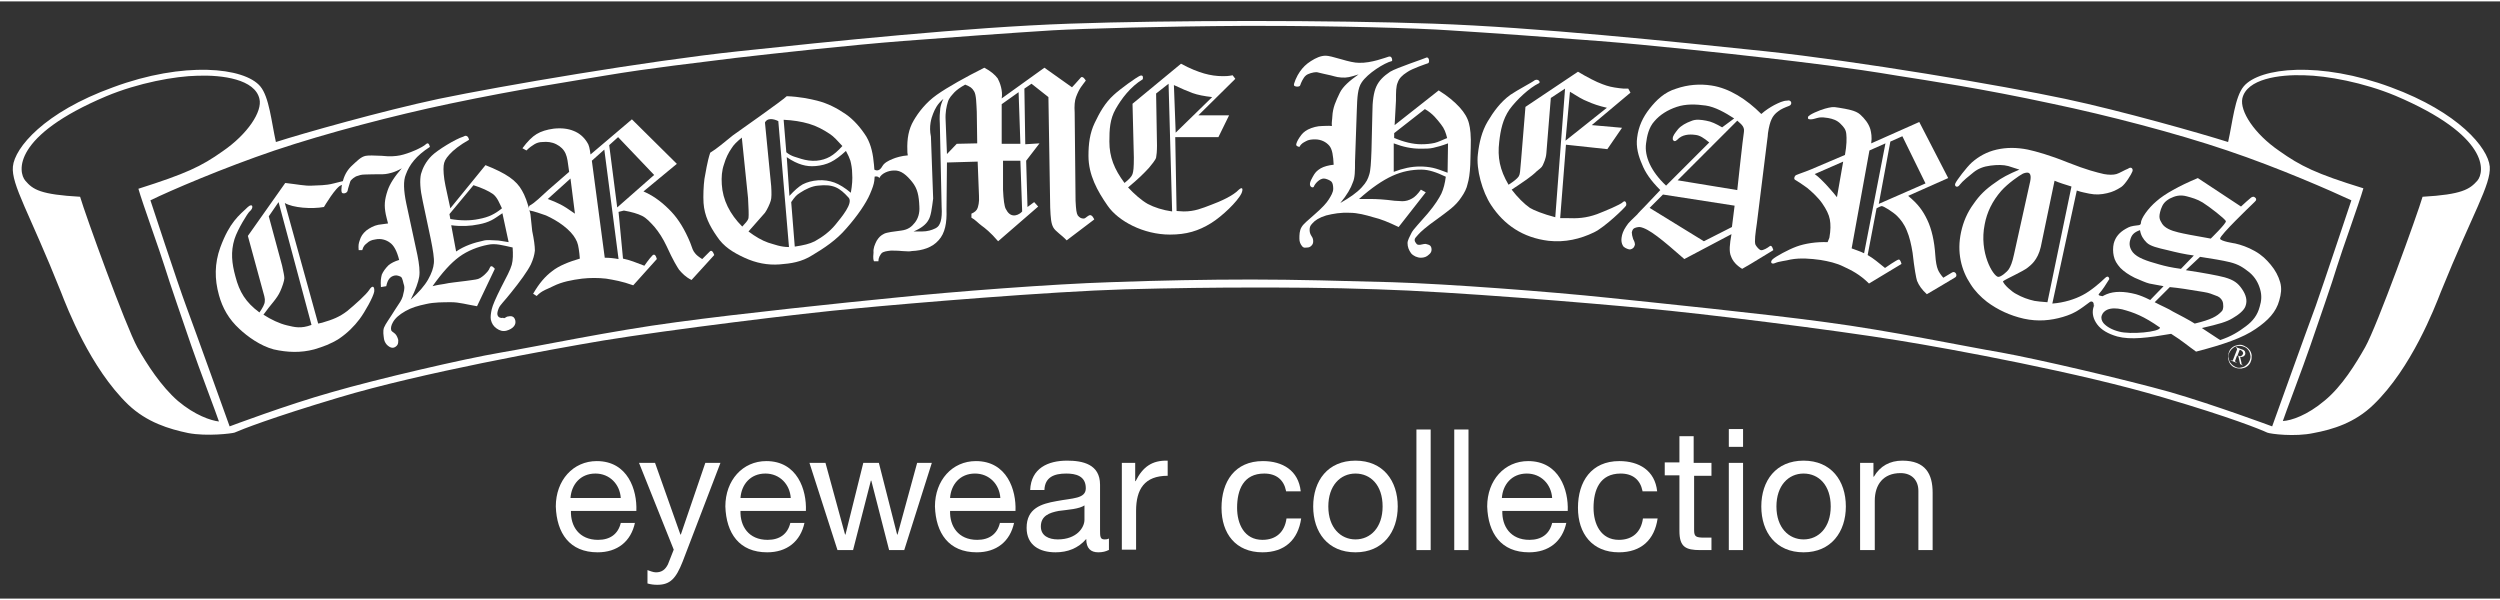 <?xml version="1.0" encoding="utf-8"?>
<svg xmlns="http://www.w3.org/2000/svg" xmlns:xlink="http://www.w3.org/1999/xlink" version="1.1" id="Layer_1" x="0px" y="0px" viewBox="0 0 561.8 134.2" style="enable-background:new 0 0 561.8 134.2;" xml:space="preserve" width="400" height="96">
<rect x="0" y="0" width="561.8" height="134.2" fill="#333333" stroke="none"/>
<style type="text/css">
	.st0{fill:#FFFFFF;}
</style>
<g>
	<path class="st0" d="M142.7,117.1c-0.9,4.3-4,6.7-8.4,6.7c-6.3,0-9.2-4.3-9.4-10.3c0-5.9,3.9-10.2,9.2-10.2c7,0,9.1,6.5,8.9,11.2   h-14.7c-0.1,3.4,1.8,6.5,6.1,6.5c2.7,0,4.5-1.3,5.1-3.8H142.7z M139.5,111.6c-0.2-3.1-2.5-5.5-5.7-5.5c-3.4,0-5.4,2.5-5.6,5.5   H139.5z"/>
	<path class="st0" d="M153.4,125.9c-1.5,3.8-2.8,5.2-5.7,5.2c-0.8,0-1.5-0.1-2.2-0.3v-3c0.6,0.2,1.3,0.5,1.9,0.5   c1.3,0,2.1-0.6,2.7-1.8l1.3-3.3l-7.8-19.5h3.6l5.7,16.1h0.1l5.5-16.1h3.4L153.4,125.9z"/>
	<path class="st0" d="M180.8,117.1c-0.9,4.3-4,6.7-8.4,6.7c-6.3,0-9.2-4.3-9.4-10.3c0-5.9,3.9-10.2,9.2-10.2c7,0,9.1,6.5,8.9,11.2   h-14.7c-0.1,3.4,1.8,6.5,6.1,6.5c2.7,0,4.5-1.3,5.1-3.8H180.8z M177.7,111.6c-0.2-3.1-2.5-5.5-5.7-5.5c-3.4,0-5.4,2.5-5.6,5.5   H177.7z"/>
	<path class="st0" d="M203.2,123.3h-3.4l-4-15.6h-0.1l-4,15.6h-3.5l-6.3-19.6h3.6l4.4,16.1h0.1l4-16.1h3.5l4.1,16.1h0.1l4.4-16.1   h3.3L203.2,123.3z"/>
	<path class="st0" d="M227.9,117.1c-0.9,4.3-4,6.7-8.4,6.7c-6.3,0-9.2-4.3-9.4-10.3c0-5.9,3.9-10.2,9.2-10.2c7,0,9.1,6.5,8.9,11.2   h-14.7c-0.1,3.4,1.8,6.5,6.1,6.5c2.7,0,4.5-1.3,5.1-3.8H227.9z M224.8,111.6c-0.2-3.1-2.5-5.5-5.7-5.5c-3.4,0-5.4,2.5-5.6,5.5   H224.8z"/>
	<path class="st0" d="M249.1,123.3c-0.6,0.3-1.3,0.5-2.3,0.5c-1.7,0-2.7-0.9-2.7-3c-1.8,2.1-4.2,3-6.9,3c-3.6,0-6.5-1.6-6.5-5.5   c0-4.4,3.3-5.4,6.7-6c3.6-0.7,6.6-0.5,6.6-2.9c0-2.8-2.3-3.3-4.4-3.3c-2.7,0-4.8,0.8-4.9,3.7h-3.2c0.2-4.9,4-6.6,8.3-6.6   c3.5,0,7.4,0.8,7.4,5.4v10.1c0,1.5,0,2.2,1,2.2c0.3,0,0.6,0,1-0.2V123.3z M243.8,113.2c-1.3,0.9-3.7,1-5.9,1.3   c-2.1,0.4-4,1.1-4,3.5c0,2.1,1.8,2.9,3.8,2.9c4.3,0,6-2.7,6-4.4V113.2z"/>
	<path class="st0" d="M252.1,103.7h3v4.1h0.1c1.6-3.2,3.7-4.7,7.2-4.6v3.4c-5.2,0-7.1,3-7.1,7.9v8.7h-3.2V103.7z"/>
	<path class="st0" d="M289,110c-0.5-2.5-2.2-3.9-4.9-3.9c-4.7,0-6.1,3.7-6.1,7.7c0,3.6,1.6,7.2,5.7,7.2c3.1,0,5-1.8,5.4-4.8h3.3   c-0.7,4.8-3.7,7.6-8.7,7.6c-6,0-9.2-4.2-9.2-10c0-5.9,3-10.5,9.3-10.5c4.4,0,8,2.1,8.5,6.8H289z"/>
	<path class="st0" d="M304.6,103.2c6.2,0,9.5,4.5,9.5,10.3c0,5.7-3.3,10.3-9.5,10.3c-6.2,0-9.5-4.5-9.5-10.3   C295.1,107.7,298.4,103.2,304.6,103.2z M304.6,120.9c3.4,0,6.1-2.7,6.1-7.4c0-4.8-2.7-7.4-6.1-7.4c-3.4,0-6.1,2.7-6.1,7.4   C298.5,118.3,301.3,120.9,304.6,120.9z"/>
	<path class="st0" d="M318.3,96.2h3.2v27.1h-3.2V96.2z"/>
	<path class="st0" d="M326.8,96.2h3.2v27.1h-3.2V96.2z"/>
	<path class="st0" d="M352,117.1c-0.9,4.3-4,6.7-8.4,6.7c-6.3,0-9.2-4.3-9.4-10.3c0-5.9,3.9-10.2,9.2-10.2c7,0,9.1,6.5,8.9,11.2   h-14.7c-0.1,3.4,1.8,6.5,6.1,6.5c2.7,0,4.5-1.3,5.1-3.8H352z M348.8,111.6c-0.2-3.1-2.5-5.5-5.7-5.5c-3.4,0-5.4,2.5-5.6,5.5H348.8z   "/>
	<path class="st0" d="M369.1,110c-0.5-2.5-2.2-3.9-4.9-3.9c-4.7,0-6.1,3.7-6.1,7.7c0,3.6,1.6,7.2,5.7,7.2c3.1,0,5-1.8,5.4-4.8h3.3   c-0.7,4.8-3.7,7.6-8.7,7.6c-6,0-9.2-4.2-9.2-10c0-5.9,3-10.5,9.3-10.5c4.4,0,8,2.1,8.5,6.8H369.1z"/>
	<path class="st0" d="M380.7,103.7h3.9v2.9h-3.9v12.2c0,1.5,0.4,1.7,2.4,1.7h1.5v2.8h-2.5c-3.3,0-4.7-0.7-4.7-4.3v-12.5h-3.3v-2.9   h3.3v-5.9h3.2V103.7z"/>
	<path class="st0" d="M391.7,100.1h-3.2v-4h3.2V100.1z M388.5,103.7h3.2v19.6h-3.2V103.7z"/>
	<path class="st0" d="M405.3,103.2c6.2,0,9.5,4.5,9.5,10.3c0,5.7-3.3,10.3-9.5,10.3c-6.2,0-9.5-4.5-9.5-10.3   C395.8,107.7,399.1,103.2,405.3,103.2z M405.3,120.9c3.4,0,6.1-2.7,6.1-7.4c0-4.8-2.7-7.4-6.1-7.4c-3.4,0-6.1,2.7-6.1,7.4   C399.2,118.3,402,120.9,405.3,120.9z"/>
	<path class="st0" d="M418,103.7h3v3.1h0.1c1.4-2.4,3.6-3.6,6.4-3.6c5.2,0,6.8,3,6.8,7.2v12.9h-3.2V110c0-2.4-1.5-4-4-4   c-3.9,0-5.8,2.6-5.8,6.2v11.1H418V103.7z"/>
</g>
<path class="st0" d="M59.5,32.5c-3,1-8.8,2.9-8.8,2.9s7.9-6.2,8.2-9.1c0.7,2.5,1.2,4.7,1.3,5.7C59.7,32.2,60.2,32.3,59.5,32.5z"/>
<path class="st0" d="M6.6,43.3c2.7,1.6,7.9,2.4,10.1,2.3c1.2,3.3,4.2,11.3,5.2,14.3c1,3.1,6.8,18.9,10.4,23.7  c2.8,3.7,7.6,9.6,13.7,11.7c-4.5,0.9-12.5-2.3-16.8-6.7c-6.7-7-10.7-16.2-15.1-27C12.2,57.3,7.4,45,6.6,43.3z"/>
<path class="st0" d="M502.9,32.5c3,1,8.8,2.9,8.8,2.9s-7.9-6.3-8.2-9.1c-0.7,2.5-1.2,4.7-1.3,5.7C502.6,32.2,502.2,32.3,502.9,32.5z  "/>
<path class="st0" d="M555.8,43.3c-2.7,1.6-7.9,2.4-10.1,2.3c-1.2,3.3-4.2,11.3-5.2,14.3c-1,3.1-6.8,18.9-10.4,23.7  c-2.8,3.7-7.6,9.6-13.7,11.7c4.5,0.9,12.5-2.3,16.8-6.7c6.7-7,10.7-16.2,15.1-27C550.1,57.3,555,45,555.8,43.3z"/>
<path class="st0" d="M559.5,37.1c-0.4-4.2-7-12.2-22.2-17.8c-15.9-5.9-29.5-4.5-33.1-0.2c-2,2.4-2.5,8.1-3.5,12.5  c-6-1.9-23.9-7-36.6-9.7c-14.1-3-46.7-8.5-67.4-10.7C375.8,9,345,5.8,322.1,5c-11.3-0.4-26.3-0.6-40.8-0.6l0,0  c-14.6,0-29.6,0.2-40.9,0.6c-23,0.8-53.8,4-74.4,6.2c-20.7,2.2-53.4,7.8-67.4,10.7c-12.7,2.7-30.7,7.8-36.6,9.7  c-1-4.5-1.5-10.1-3.5-12.5c-3.6-4.3-17.2-5.7-33.1,0.2C9.9,24.9,3.3,32.9,2.9,37.1c-0.4,4.1,3.7,10.4,10.8,28.2  c1.4,3.6,6.6,17.1,15.1,25.3c4.2,4,9.2,5.5,13.5,6.4c4.2,0.8,9.8,0.1,10.4-0.1c1.6-0.7,8.1-3.3,23.5-7.9  c18.3-5.5,47.5-10.8,59.4-12.8c14.7-2.4,44.4-6.1,56.7-7.2c12.5-1.2,43.6-3.8,60.5-4.3c11.1-0.3,20.7-0.4,28.4-0.4l0,0  c7.6,0,17.2,0,28.3,0.4c16.9,0.5,48,3.1,60.5,4.3c12.3,1.1,42,4.8,56.7,7.2c11.8,1.9,41,7.3,59.4,12.8c15.3,4.5,21.9,7.2,23.4,7.9  c0.7,0.3,6.2,1,10.4,0.1c4.3-0.8,9.3-2.3,13.5-6.4c8.5-8.2,13.7-21.7,15.1-25.3C555.7,47.5,559.8,41.2,559.5,37.1z M40,89.8  c-3.8-3.3-7-8.3-9.1-12C28.2,72.9,19.1,47.7,18,43.9c-8.9-0.5-10.6-1.6-12.3-3.6c-1.7-2-2.9-10.1,18.2-19c7.2-3,15.4-4.5,20.5-4.6  c5.6-0.2,12.9,0.8,13.9,5.2c0.7,2.8-2.6,7.9-8.3,11.8c-4.8,3.4-8.2,5-18.9,8.4c0.9,3.2,4.9,14.2,5.9,17.5c1,3.3,4.4,13.1,6,17.8  c1.6,4.7,5.8,15.7,6.2,17C47.4,94.2,43.8,93,40,89.8z M487.7,87.8c-10-2.8-29.7-7.4-38-8.9c-8.3-1.4-24.9-4.9-39.3-6.8  c-14.7-2-37.7-4.3-49-5.5c-13.3-1.4-35.9-3.1-48.6-3.5c-11.1-0.3-21.6-0.6-31.6-0.6l0,0c-10.1,0-20.6,0.2-31.7,0.6  c-12.7,0.4-35.3,2.1-48.6,3.5c-11.2,1.1-34.3,3.5-49,5.5c-14.4,1.9-31,5.4-39.3,6.8c-8.3,1.4-28,6-38,8.9c-10,2.8-23,7.7-23,7.7  s-7.9-22-9.8-27.1c-1.9-5.1-8-23.7-8-23.7c4.5-2.2,16.4-7.3,27.9-11.2c11.6-3.9,26.9-7.9,39.3-10.5c16.2-3.4,27.9-5.1,34.8-6.3  c10.7-1.8,20.9-2.9,29.5-4c8.6-1,26-2.9,37.6-3.8c11.7-0.9,24-1.8,33.6-2.4c7.1-0.4,25-0.9,42.9-1l3.5,0c17.8,0,35.7,0.5,42.8,1  c9.6,0.6,21.9,1.5,33.6,2.4c11.5,0.9,29,2.8,37.6,3.8c8.6,1,18.8,2.2,29.5,4c6.9,1.1,18.6,2.8,34.8,6.3c12.4,2.6,27.8,6.6,39.3,10.5  c11.6,3.9,23.4,9.1,27.9,11.2c0,0-6.2,18.6-8,23.7c-1.9,5.1-9.8,27.1-9.8,27.1S497.7,90.7,487.7,87.8z M556.7,40.3  c-1.7,1.9-3.4,3.1-12.3,3.6c-1.1,3.8-10.2,29-12.9,33.8c-2.1,3.7-5.2,8.8-9.1,12c-3.9,3.3-7.5,4.5-9.4,4.6c0.4-1.3,4.6-12.3,6.2-17  c1.6-4.7,5-14.4,6-17.8c1-3.3,5-14.3,5.9-17.5c-10.7-3.3-14.1-5-18.9-8.4c-5.7-3.9-8.9-9-8.3-11.8c1-4.4,8.3-5.4,13.9-5.2  c5.1,0.1,13.3,1.6,20.5,4.6C559.5,30.2,558.4,38.3,556.7,40.3z"/>
<g>
	<path class="st0" d="M70,72.7c-2.4,0.9-3.8,0.5-5.5,0.1c-1.7-0.4-3.6-1.3-5.3-2.4c1.7-2.4,3-3.5,3.8-5.3c0.4-0.9,0.9-2.3,0.9-2.9   c0-0.5-0.2-1.4-0.5-2.8l-3-11.1l2.2-3.2L70,72.7z M49.5,55.3c-1.3,3.6-1.3,7.1-0.3,10.7c0.8,2.9,2.2,5.4,4.6,7.6   c1.8,1.7,4.7,3.8,7.7,4.6c3.1,0.7,6.1,0.8,9.1,0c2-0.6,3.7-1.2,5.6-2.4c1.9-1.3,3.4-2.8,4.6-4.4c1.2-1.6,3.1-5,3.3-6.2   c0.1-1.2-0.4-1.5-1.1-0.4c-0.7,1.1-3.3,3.4-5,4.8c-1.7,1.3-3.2,1.9-5.6,2.6l-0.9,0.2l-7.5-27.1c1.8,1.1,6.1,1.4,8.8,0.9   c0,0,2.7-4.6,3.9-4.9c1.2-0.4,0.3-0.9,0.3-0.9l-2,0.5c-1.9,0.5-3.4,0.4-4.9,0.5c-1.5,0.1-3.3-0.3-6-0.6l-8.4,11.9l3,11   c0.7,2.5,0.9,3.1,0.8,3.7c0,0.6-0.5,1.5-1.2,2.5c-3.1-2.3-4.5-4.6-5.4-8.1c-0.8-2.9-1.1-5.5-0.2-8.4c0.7-2.2,3-5.9,3.4-6.2   c1-0.8,0.7-2-0.4-1C53.7,48.1,51.6,49.6,49.5,55.3z"/>
	<path class="st0" d="M106.4,41.3c1.9,0.6,3.4,1.3,4.4,2c1,0.8,1.4,2,2,3.2c-1,0.8-1.5,1.1-2.3,1.5c-0.8,0.4-1.8,0.7-2.9,0.9   c-1.9,0.4-4,0.4-6.4,0l-0.2-1.1L106.4,41.3z M97,34.7c-1.3,1.3-2,2.7-2.4,4.1c-0.3,1.4-0.2,3.4,0.4,6.1l1.8,8.5   c0.5,2.5,0.8,4.3,0.7,5.4c-0.1,1.1-0.5,2.3-1.3,3.7c-0.8,1.4-2.1,2.9-3.9,4.5c1.1-2.2,1.7-3.9,1.9-5.1c0.2-1.2,0-2.9-0.4-4.9   l-2.5-11.6c-0.6-2.9-0.7-5.1-0.1-6.5c0.8-2.2,2.3-4.2,5.4-6.2c0,0-0.2-1.3-0.9-0.6c-0.7,0.7-3.8,2.1-5.8,2.5   c-1,0.2-2.3,0.3-4.1,0.1c-1.8-0.1-3-0.1-3.6,0c-1.1,0.2-2,1.2-3,2.1c-1,0.9-1.7,2-2.1,3.4c-0.3,0.9-0.5,2.2-0.3,2.7   c0.1,0.4,1.1,0.3,1.3-0.3c0.1-0.6,0.5-1.7,0.6-2.1c0.1-0.4,1.1-1.2,1.7-1.3c0.3-0.1,0.7-0.3,1.7-0.3c2.5-0.1,3.9,0,4.5-0.1   c0.7-0.1,2-0.3,3.7-1.3c-1.6,1.8-2.7,3.5-3.2,5c-0.7,2.1-0.8,3.4-0.4,5.4c0.1,0.5,0.3,1.2,0.5,2c-0.8,0.1-1.6,0.2-2.2,0.3   c-1,0.2-1.9,0.7-2.7,1.3c-0.8,0.7-1.2,1.3-1.5,2.3c-0.2,0.6-0.3,1-0.2,2.1l0.8,0c0.3-1,0.6-1.2,1.1-1.6c0.4-0.4,1-0.7,1.8-0.8   c1.3-0.3,2.5,0.1,3.3,0.7c0.9,0.6,1.6,1.9,2.1,3.9c-1,0.3-1.8,0.7-2.4,1.2c-0.7,0.7-1.2,1.4-1.5,2.1c-0.2,0.8-0.3,1.4-0.2,2.8   l1.2-0.2c0.3-1.5,0.9-2.2,1.9-2.4c0.5-0.1,1,0.1,1.4,0.3c0.4,0.3,0.5,1.4,0.7,1.9c0.2,0.8-0.1,1.6-0.3,2.5   c-0.3,0.9-0.6,1.3-1.8,3.1c-1.1,1.8-2.1,3.1-2.4,3.9c-0.3,0.8-0.1,1.8,0,2.6c0.1,0.6,0.5,1.2,0.9,1.5c0.5,0.4,0.9,0.5,1.3,0.4   c0.3-0.1,0.6-0.3,0.8-0.6c0.2-0.3,0.2-0.7,0.2-1.1c-0.1-0.4-0.3-1-0.7-1.4c-0.6-0.5-0.9-0.6-0.9-0.9c-0.1-0.4,0-1,0.4-1.7   c0.5-0.9,1.4-1.7,2.8-2.5c1.4-0.8,2.8-1.2,4.7-1.6c1.7-0.4,3.8-0.4,5.6-0.4c1.8,0,3.4,0.5,5.8,0.9l4-8.4c0,0-0.8-1.1-1.1-0.3   c-0.3,0.8-0.8,1.2-1.3,1.7c-0.6,0.5-1.1,0.9-1.9,1c-0.5,0.1-1.5,0.2-2.1,0.3c-2.2,0.3-3.7,0.4-5,0.7c-0.6,0.1-1.5,0.2-2.6,0.5   c2.2-3.1,4.1-5.2,6-6.6c1.9-1.4,4.3-2.3,6.4-2.7c1.7-0.4,3.3,0.1,5.6,0.6c0.1,1.5,0.1,2.8-0.2,3.9c-0.3,1.1-1.2,2.8-2.4,5.1   c-1.2,2.4-1.9,4-2.1,4.9c-0.2,0.9-0.3,1.7-0.2,2.3c0.2,0.9,0.6,1.5,1.3,2c0.7,0.5,1.4,0.7,2.2,0.5c0.7-0.2,1.3-0.5,1.7-1   c0.3-0.4,0.4-0.8,0.3-1.3c-0.1-0.4-0.3-0.7-0.5-0.8c-0.3-0.2-0.6-0.2-1.1-0.1c-0.2,0-0.4,0.1-0.7,0.3c-0.3,0.2-0.3,0-0.5,0   c-0.3,0.1-0.6,0-0.8-0.1c-0.2-0.1-0.3-0.3-0.4-0.5c-0.1-0.4,0-0.9,0.3-1.6c0.3-0.7,1.2-1.5,2.7-3.4c2.1-2.6,3.7-4.8,4.5-6.4   c0.5-1.1,0.8-2.1,0.9-3.1c0-1-0.2-2.5-0.6-4.4l-0.4-3.8c-0.6-2.6-1.3-4.3-1.9-5.3c-0.6-1.1-1.5-2.1-2.8-3c-1.3-0.9-3.1-1.8-5.4-2.7   l-7.9,9.7l-1.1-5.1c-0.4-1.9-0.5-3.6-0.4-4.5c0.1-0.9,0.4-1.5,1.3-2.5c0.9-1,2.3-2.1,4.4-3.3c0,0-0.2-1.4-1.3-0.7   C102.4,30.9,98.3,33.4,97,34.7z M101.4,50.3c2.2,0.3,4.3,0.2,6.2-0.2c1.1-0.2,2-0.5,2.8-0.9c0.8-0.4,1.3-0.8,2.5-1.6l1.4,6.5   c-1.4-0.2-2.1-0.4-3-0.4c-0.9,0-1.8-0.2-2.8,0.1c-1.9,0.4-4.1,1.1-6,2.4L101.4,50.3z"/>
	<path class="st0" d="M147,39l-8.3,7.3l-1.8-14l2-1.8L147,39z M132.7,34.4c-0.2-1.4-0.3-2.1-0.8-2.8c-0.7-1.1-1.7-2-3-2.5   c-1.2-0.5-2.7-0.7-4.5-0.5c-1.5,0.2-2.8,0.6-3.8,1.2c-1,0.6-2.1,1.7-3.2,3.2l0.9,0.5c0.7-0.7,1.3-1.1,1.8-1.4   c0.5-0.3,1.1-0.5,1.8-0.5c1.1-0.1,2.1,0,3.1,0.5c1,0.5,1.7,1.2,2.1,2.1c0.4,0.9,0.5,1.9,0.8,4.1l-4.6,4c-1.8,1.6-3,2.9-4.3,3.6   c0,0-0.6,1,0.1,1.1c0.7,0.1,2.8,0.8,3.6,1.1c1.3,0.6,2.6,1.3,3.9,2.3c1.3,1,2.2,2,2.7,2.9c0.6,1,0.7,1.8,0.9,3.4l0.1,1.1   c-2.4,0.7-4.7,1.6-6.2,2.8c-1.6,1.2-2.9,2.7-4.3,5.1l0.8,0.5c1.2-1.3,2.6-1.6,3.7-2.2c2-1,4.2-1.4,6.5-1.7c1.8-0.2,3.6-0.2,5.4,0   c1.8,0.3,3.6,0.6,6.1,1.5l5.3-5.9c0,0-0.3-1.5-1-0.8c-0.7,0.7-1.8,2.3-1.8,2.3c-1.8-0.7-3.3-1.3-4.8-1.6L139,47.3l1.2-0.3   c1.7,0.3,3.1,0.7,4.1,1.2c1,0.5,1.8,1.4,2.8,2.5c1,1.2,1.9,2.6,2.7,4.3c1.5,3.3,2.4,4.7,2.8,5.3c0.7,0.8,1.4,1.6,2.8,2.3l5.1-5.6   c0,0-0.4-1.4-1-0.8c-0.6,0.6-1.7,1.7-1.7,1.7c-0.8-0.5-1.3-0.9-1.6-1.3c-0.5-0.6-0.6-1-1.1-2.4c-1.2-2.9-2.6-5.2-4.2-6.9   c-1.6-1.7-3.7-3.5-6.3-4.6l7.5-6.2L142,26.5L132.7,34.4z M139,57.9c-1.1-0.2-2.1-0.3-3.1-0.3L133,35.8l2.8-2.5L139,57.9z    M129.2,47.7c-1.4-1-2.5-1.7-3.3-2.1c-0.8-0.4-1.7-0.8-2.8-1.2l5.1-4.6L129.2,47.7z"/>
	<path class="st0" d="M177.3,55.2c-1.9,0-3.3-0.6-4.7-1c-1.4-0.5-2.8-1.3-4.4-2.5l3.7-4.2c0.5-0.7,1.1-2,1.3-2.7   c0.2-0.6,0.2-1.8,0.1-3.3l-1.4-14.3c0.5-1,1.8-0.9,3-0.3L177.3,55.2z M164.7,30.1c-2,1.6-3.6,3-5.1,3.9c-0.7,2.1-1,4.4-1.3,5.9   c-0.2,1.5-0.3,3.8-0.2,5.4c0.2,2.9,1.4,5.2,3,7.5c1.5,2.3,3.6,3.6,6.2,4.8c2.6,1.2,5.2,1.7,7.9,1.5c2.5-0.2,4.9-0.5,7.4-2.1   c2.5-1.5,5.3-3.3,7.6-6c2.4-2.7,4.4-5.6,5.3-7.7c1.1-2.6,1.2-3.2,0.9-6.6c-0.2-2.3-0.6-4.4-1.7-6.3c-1.2-1.9-2.8-3.8-4.7-5.1   c-1.9-1.3-4-2.4-6.4-3c-1.6-0.4-4-0.9-6.8-1C175.8,22.3,165.8,29.3,164.7,30.1z M176.1,26.6c2.1,0.1,4,0.4,5.7,0.9   c1.7,0.5,3.2,1.3,4.7,2.3c0.8,0.5,1.8,1.6,2.8,2.7c-1,1.1-1.9,1.9-2.8,2.4c-0.9,0.5-1.9,0.8-3,0.9c-1.2,0.1-2.4-0.1-3.4-0.4   c-1.1-0.4-2.2-0.5-3.4-1.5L176.1,26.6z M168.1,44.2c0.1,2,0.2,3.8,0.1,4.5c-0.2,0.7-0.7,1.1-1.4,1.9c-2.8-2.8-4.4-6-4.6-9.5   c-0.1-1.6,0-3.1,0.5-4.5c0.4-1.4,1-2.6,1.7-3.6c0.5-0.8,1-1.3,2.3-2.4L168.1,44.2z M176.8,35c1.3,0.9,2.4,1.4,3.4,1.7   c1,0.3,2,0.4,3.1,0.3c1.2-0.1,2.4-0.4,3.4-0.9c1-0.5,2.1-1.3,3.4-2.5c0.5,0.9,0.8,1.6,1,2.2c0.2,0.8,0.4,1.8,0.4,2.9   c0.1,1.2,0,2.6-0.3,4.3c-1.3-1.1-2.6-1.9-3.7-2.3c-1.1-0.4-2.4-0.6-3.7-0.5c-1.3,0.1-2.4,0.4-3.4,0.9c-0.9,0.5-1.9,1.4-3,2.6   L176.8,35z M177.8,45.1c0.9-1.3,1.2-1.6,2-2.1c1.2-0.8,2.7-1.5,4-1.6c3.5-0.4,4.9,0.5,6.9,2.7c1.1,1.2-1.6,4.4-2.9,6   c-1.3,1.6-2.9,2.8-4.7,3.8c-1.2,0.6-2.5,0.9-4.5,1.2L177.8,45.1z"/>
	<path class="st0" d="M215,32l-2.2,2.3l-0.3-7.6c-0.1-1.8,0.2-3.1,0.5-4.1c0.3-1,0.9-1.5,1.5-2.2c0.5-0.5,1.3-1.1,2.4-1.7   c1.2,0.5,1.5,0.7,2,1.5c0.5,0.8,0.5,2.8,0.6,4.6l0.1,7.1L215,32z M240.9,19.3l-6.2-4.4l-9.6,6.9c0.3-1.7-0.4-3.6-0.9-4.5   c-0.6-0.8-1.5-1.6-3-2.4c-4.2,2.1-8.3,4.4-10.7,6.1c-2.4,1.7-4.1,3.9-5.2,5.8c-1.1,1.9-1.5,4-1.4,6.7c0,0.3,0,0.6,0.1,1.1   c-1.4,0.1-2.7,0.5-3.4,0.8c-1,0.4-1.9,0.9-2.3,1.6c-1.3,2.4-2.7-0.6-3.1,1c-0.7,2.9,1.7,0.5,2.4,1.7c0.5-1.1,2.1-1.7,3.3-1.7   c1.6-0.1,2.9,1.1,4.1,2.6c1.2,1.5,1.5,3.1,1.6,5.5c0.1,1.5-0.3,2.7-1,3.6c-0.7,0.9-1.5,1.6-3.1,1.8c-1.6,0.2-3.2,0.4-3.8,0.7   c-0.8,0.4-1.2,0.8-1.7,1.6c-0.4,0.8-0.8,1.7-0.7,2.6c0,0.5-0.2,1.3,0.1,2l1,0c0-0.9,0.4-1.4,0.7-1.8c0.4-0.4,1.2-0.5,2.1-0.6   c0.4,0,1.6,0,2.5,0.1c1.4,0.1,1.7,0.1,2.2,0c2.4-0.1,4.6-0.8,6-2.4c1.5-1.6,1.9-4,1.8-6.9l0.1-10.6l6.9-0.2l0.3,7.7   c0.1,1.6-0.2,2.3-0.3,2.7c-0.2,0.6-0.7,1-1.4,1.3l0,0.9c0.8,0.4,1.6,1.3,2.3,1.8c0.7,0.5,2,1.5,3.7,3.5l9-7.8l-0.9-1l-1.5,1.1   l-0.3-10.4l3-3.9l-3.2,0.2l-0.2-12.5l1.6-1.1l3.8,3l0.4,24.8c0.1,2.4,0.2,3.6,0.7,4.5c0.5,0.9,1.9,1.7,3,2.9l6.2-4.7   c0,0-0.5-1.3-1.2-0.9c-0.7,0.4-0.8,0.7-1.2,0.7c-0.5,0-0.9-0.2-1.3-0.7c-0.3-0.5-0.4-1.3-0.5-3.3L241.5,25c-0.1-1.5,0-2.7,0.3-3.5   c0.8-2.1,1.4-2.6,2.2-3.7c0,0-0.7-1.3-1.2-0.6C242.3,17.8,240.9,19.3,240.9,19.3z M229.3,32l-4.2,0l0-8.9l3.8-2.7L229.3,32z    M211.3,24c-0.1,0.9-0.2,2.1-0.1,3.5l0.4,18.6c0.1,1.5,0,2.6-0.2,3.3c-0.2,0.6-0.4,1.2-1.2,1.6c-0.8,0.4-1.8,0.7-3,0.7   c-0.5,0-1.2,0-1.9,0c1.7-0.7,2.8-1.6,3.3-2.5c0.6-0.9,0.8-2.6,1.1-4.9l-0.5-13.9c-0.5-2.4,0.1-4.2,0.5-5.2c0.4-1,0.9-2.1,2.3-3.3   C211.6,22.7,211.4,23.4,211.3,24z M229.7,47.2c-0.6,0.7-1.4,0.9-1.8,0.9c-0.8,0-1.4-0.5-1.9-1.5c-0.3-0.6-0.5-2-0.6-4.3l0-6.5   l3.9,0L229.7,47.2z"/>
	<path class="st0" d="M263.4,47.2c-2.1-0.3-4-0.9-5.5-1.7c-1.4-0.8-3-2.2-4.4-3.7c2.4-2,3.5-3.1,4.7-4.4c0.5-0.6,1.5-1.8,1.6-2.3   c0.1-0.5,0.2-1.4,0.2-2.7l-0.2-11.7l2.8-2.2L263.4,47.2z M250.3,21c-2,1.8-3.2,4-4.3,6.3c-1.1,2.3-1.4,4.7-1.4,7.4   c0,4.3,2,7.9,4.3,11.2c2.4,3.5,8.1,6.5,14,6.5c3.7,0,6.4-0.8,9.3-2.6c2.4-1.5,5.9-4.8,6.8-6.7c0.4-1,0.2-1.5-0.6-0.8   c-1.3,1.4-4.3,2.7-6.2,3.4c-2.1,0.8-3.7,1.5-6.2,1.5l-1.6-0.1l-0.3-16.6l9.7,0l2.4-4.9l-6.9,0l8.3-8.2l-0.6-0.8   c-1.1,0.2-1.5,0.2-2.2,0.2c-1.4,0-2.8-0.2-4.2-0.6c-1.4-0.4-3.2-1.1-5.2-2.2L254.5,23l0.3,12.1c0,2.3-0.1,3.1-0.3,3.7   c-0.2,0.6-0.8,1.2-1.8,2c-2.3-3.1-3.4-5.8-3.4-9.3c0-2.7,0.1-5,1.4-7.3c1.3-2.3,3.3-5,6.1-6.7c0,0,0.3-1.1-0.6-0.8   C255.3,17.1,251.7,19.7,250.3,21z M264.2,29.5l-0.4-10.7c1.7,0.8,3.1,1.4,4.2,1.8c1.1,0.4,2.6,0.7,4.4,0.9L264.2,29.5z"/>
	<path class="st0" d="M320.2,24.2c1.8,1,2.8,2.4,3.6,3.4c0.8,1,1.1,1.9,1.4,3.1c-1.2,0.5-2,0.9-2.8,1.1c-0.9,0.2-1.9,0.3-3,0.3   c-1.9,0-3.9-0.5-6.1-1.4l0-1.1L320.2,24.2z M312.4,15.8c-1.5,1-2.5,2-3.1,3.3c-0.6,1.3-0.9,3.3-0.9,6l-0.2,8.4   c-0.1,2.7-0.2,4.5-0.5,5.4c-0.3,1-0.6,1.7-1.7,2.9c-1.1,1.2-2.7,2.3-4.8,3.5c1.5-1.8,2.4-3.4,2.8-4.6c0.5-1.1,0.5-2.6,0.5-4.7   l0.4-11.5c0.1-3,0.2-5,1.1-6.3c1.3-2,5.1-4.4,6.8-4.8c0.1,0,0.1-1.2-0.7-1c-0.7,0.2-4,1.5-6.7,1.4c-1,0-2.3-0.3-4-0.8   c-1.7-0.5-2.9-0.8-3.5-0.8c-1.1,0-2.2,0.5-3.3,1.2c-1.1,0.7-1.8,1.4-2.5,2.4c-0.6,0.8-1.5,2.8-1.3,3.1c0.2,0.3,1.3,0.4,1.4-0.1   c0.1-0.4,0.7-1.7,1.2-2.1c0.5-0.5,1.8-0.8,2.4-0.8c0.3,0,0.8,0.2,1.8,0.4c2.5,0.5,2.4,0.7,3.8,0.8c1.3,0.1,2-0.1,3.9-0.7   c-2,1.4-3.5,2.7-4.2,4.1c-0.9,1.9-1.6,3.3-1.7,5.4c0,0.5-0.2,1.3-0.1,2.1c-0.8-0.1-1.5,0-2.2,0c-1,0-2.2,0.3-3.2,0.8   c-0.9,0.5-1.3,0.9-1.9,1.8c-0.4,0.6-0.8,1.4-0.7,1.7c0.1,0.3,0.7,0.4,0.7,0.4c0.5-0.9,1-1,1.5-1.3c0.5-0.3,1.2-0.4,2-0.4   c1.4,0,2.5,0.6,3.2,1.4c0.7,0.8,0.9,2.3,1,4.3c-1.1,0.1-2.2,0.4-2.9,0.8c-0.8,0.5-1.1,0.8-1.5,1.4c-0.4,0.7-1.1,1.8-0.9,2.4   c0.1,0.5,0.8,0.7,0.9,0.2c0.2-0.5,1.2-1.7,2.2-1.7c0.5,0,1.4,0.4,1.7,0.7c0.3,0.3,0.4,1,0.4,1.6c0,0.8-0.5,1.6-1,2.4   c-0.5,0.8-1.4,1.8-3,3.2c-1.8,1.6-2.7,2.3-3.1,3c-0.5,0.8-0.5,1.8-0.5,2.6c0,0.7,0.2,1.2,0.6,1.7c0.4,0.5,0.8,0.3,1.2,0.3   c0.3,0,0.6-0.1,0.9-0.4c0.3-0.3,0.4-0.6,0.4-1c0-0.4-0.1-0.8-0.4-1.2c-0.4-0.6-0.4-1.1-0.4-1.4c0-0.5,0.1-0.9,0.6-1.4   c0.6-0.7,1.5-1.3,3.1-1.8c1.6-0.4,3.3-0.7,5.3-0.6c1.8,0,3.6,0.5,5.3,1c1.7,0.4,3.4,1.1,5.7,2.2l6.1-7.8l-1.1-0.6   c-0.7,1-1.4,1.7-2,2c-0.7,0.4-1.4,0.6-2.2,0.6c-0.5,0-1-0.1-1.7-0.1c-2.3-0.3-4-0.4-5.4-0.4c-0.6,0-1.5,0-2.6,0   c2.8-2.5,5.3-4.2,7.5-5.2c2.2-1,4.3-1.4,6.5-1.4c1.7,0,3.4,0.6,5.5,1.6c-0.2,1.5-0.5,2.7-1,3.8c-0.5,1-1.4,2.5-3.1,4.5   c-1.7,2-3.2,3.5-3.6,4.3c-0.4,0.8-0.9,1.7-0.9,2.3c0,0.9,0.3,1.6,0.8,2.3c0.5,0.6,1.4,1,2.2,1c0.7,0,1.3-0.2,1.8-0.7   c0.4-0.3,0.6-0.7,0.6-1.1c0-0.4-0.1-0.7-0.3-0.9c-0.2-0.2-0.6-0.3-1-0.4c-0.2,0-0.5,0-0.8,0.1c-0.3,0.1-0.6,0.1-0.8,0.1   c-0.3,0-0.5-0.2-0.6-0.4c-0.2-0.2-0.3-0.5-0.3-0.7c0-0.4,0.3-0.6,0.8-1.2c0.5-0.6,2-1.9,4-3.3c2.7-2,4.4-3.1,5.7-5.1   c0.7-1,1.2-2,1.4-3c0.3-1,0.5-2.3,0.6-4.3l0.1-3.8c0.1-2.7-0.1-4.4-0.4-5.5c-0.3-1.2-1-2.4-2.1-3.6c-1.1-1.2-2.6-2.5-4.7-3.8   l-9.9,7.8l0.3-5.5c0-2,0-3.2,0.4-4.1c0.3-0.9,1-1.6,2.1-2.3c1.1-0.8,4.4-1.9,4.7-2c0.4-0.1,0.3-1.4-0.3-1.3   C320,12.9,313.9,14.9,312.4,15.8z M313.2,31.9c2.1,0.8,4,1.2,6,1.2c1.1,0,2.1,0,2.9-0.2c0.9-0.2,2-0.5,3.3-1l-0.1,6.6   c-1.3-0.5-2.4-0.9-3.3-1.1c-0.9-0.2-1.9-0.3-2.9-0.3c-1.9,0-3.8,0.4-5.9,1.2L313.2,31.9z"/>
	<path class="st0" d="M349.5,48.5c-2.7-0.7-4.9-1.6-5.7-2.1c-1.3-0.9-2.8-2.4-4.1-4.1c2.7-1.8,4.4-2.9,5.6-4.1   c0.6-0.5,1.2-0.9,1.4-1.4c0.2-0.5,0.7-1.4,0.8-2.7l1-12.4l3.2-2.1L349.5,48.5z M339.4,21c-2.2,1.6-3.8,3.8-5.1,6   c-1.3,2.2-1.9,4.7-2.2,7.4c-0.4,3.3,1,8.4,3,11.4c2.9,4.4,7.1,7.3,12.9,8c3.7,0.4,7.1-0.4,10.2-1.9c2.5-1.2,7-5.6,7.2-6   c0.2-0.4-0.1-1.4-0.7-0.8c-0.6,0.6-4,2-5.8,2.7c-2.5,0.9-4.4,1-6.9,0.9l-1.4,0l1.3-16.5l9.3,1l3.3-4.8l-6.8-0.6l8.7-7.3l-0.5-0.9   c-1.1,0-1.3,0-2-0.1c-1.6-0.2-2.5-0.4-3.8-0.9c-1.4-0.5-3.5-1.6-5.5-2.8l-11.8,7.9l-1,12.2c-0.2,2.3-0.2,2.9-0.5,3.4   c-0.3,0.5-1.2,1.2-2.3,1.9c-2-3.4-2.5-6.2-2.1-9.6c0.3-2.7,0.8-5.1,2.3-7.3c1.6-2.2,4.5-4.9,6.6-5.9c0.5-0.2-0.1-1.1-0.9-0.7   C344.3,18.2,341,19.9,339.4,21z M351.8,31.3l1-11c1.6,1,2.9,1.8,4,2.2c1.1,0.5,2.5,1,4.3,1.4L351.8,31.3z"/>
	<path class="st0" d="M387,28.3c-1.4-0.8-2.4-1.3-3.6-1.5c-1.1-0.2-2.3-0.4-3.4,0.1c-1.1,0.4-2.2,1-2.9,1.8   c-0.7,0.9-1.2,1.5-1.2,2.1c0,0.2,0,0.3,0.1,0.4c0.1,0.1,0.2,0.2,0.3,0.2c0.2,0,0.4-0.1,0.6-0.3c1.1-1.2,2.7-1.3,4.1-1.1   c1,0.1,1.9,0.7,3.1,1.7l-9.7,9.7c-3.4-3.2-4.9-6.6-4.5-9.5c0.2-1.6,0.6-3.6,1.9-5c1.2-1.4,2.9-2.5,5-3.2c2.1-0.7,4.3-0.6,6.5-0.3   c2.1,0.3,4.4,1.6,6.4,2.9L387,28.3z M398.7,23.3c-0.9,0.5-1.9,1.1-2.9,2c-3.3-3.3-7.2-5.8-11.2-6.4c-2.6-0.4-5.3-0.2-7.9,0.7   c-2.7,0.8-4.5,2.6-6,4.5c-1.5,1.9-2.5,4-2.8,6.5c-0.3,2.1,0.3,4.2,1.1,6c0.7,1.8,1.9,3.6,4.1,5.8l-3.7,3.9   c-0.2,0.2-1.3,1.3-1.5,1.6c-1.1,1.1-1.9,1.7-2.5,2.7c-0.6,0.9-0.9,1.7-1,2.5c-0.1,0.7,0,1.3,0.3,1.8c0.2,0.4,0.9,0.7,1.3,0.8   c0.3,0.1,0.6,0,0.9-0.2c0.3-0.2,0.4-0.5,0.5-0.8c0-0.2,0-0.6-0.4-1.3c-0.2-0.6-0.3-1.1-0.3-1.5c0.1-0.4,0.2-0.7,0.5-0.9   c0.4-0.2,0.8-0.3,1.3-0.3c2,0.3,5.1,2.9,10,7.2l10.6-5.6c-0.4,2.2-0.6,3.9-0.1,5c0.4,1.1,1.2,2,2.5,2.8l1.9-1.1l5.1-3.1   c0,0-0.3-1.3-0.8-0.9c-0.5,0.4-1.5,1-2,0.9c-0.4-0.1-0.9-0.7-1.2-1.2c-0.3-0.7,0-2.7,0.3-4.8l2.3-18.5c0.1-0.8,0.2-1.4,0.2-1.8   c0.2-1.4,0.5-2.5,0.8-3.1c0.3-0.7,0.8-1.3,1.5-1.8c0.6-0.5,1.6-0.9,2.4-1.2c0.9-0.3,0.6-1.5-0.4-1.2   C400.7,22.3,399.7,22.8,398.7,23.3z M390.4,42.4L377,40.2l13.4-13.4c0.6,0.6,1.7,1.2,1.5,2.5C391.7,30.3,390.4,42.4,390.4,42.4z    M389.8,45.9l-0.6,4.8l-6.3,3.2l-12.2-7.5l3-3L389.8,45.9z"/>
	<path class="st0" d="M432.7,40.9l-10.5,4.6l2.6-14l2.7-1.2L432.7,40.9z M420.5,31.9c0.2-1.4,0-2.4-0.2-3.2   c-0.4-1.3-1.3-2.4-2.3-3.3c-1-0.9-2.9-1.2-4.7-1.5c-1.5-0.3-2-0.1-3.2,0.2c-1.1,0.3-3.8,1.4-3.8,1.9c-0.1,0.5,0.2,0.5,0.7,0.5   c0.5,0,1.2-0.3,1.8-0.4c0.6-0.1,1.4,0,2,0.1c1.1,0.2,2,0.5,2.8,1.3c0.8,0.8,1.2,1.3,1.3,2.3c0.1,1,0.1,2.5-0.3,4.7l-6.1,2.6   c-2.2,1-4.4,1.7-4.8,1.9c-0.4,0.1-0.7,0.9-0.3,1.1c0.4,0.2,1.9,1.2,2.7,1.8c1.1,0.9,2.5,2.2,3.4,3.5c0.9,1.3,1.5,2.5,1.7,3.6   c0.2,1.1,0.2,2.4-0.1,4.1l-0.4,1c-2.5-0.1-5.1,0.3-7,1c-1.9,0.7-4.6,2.2-5.3,2.8c-0.7,0.6-0.4,1.3,0.5,0.9c0.9-0.4,2.4-0.5,3.5-0.8   c2.2-0.4,4.5-0.2,6.7,0.1c1.8,0.3,3.6,0.7,5.2,1.5c1.7,0.8,3.6,1.7,5.7,3.8l7.3-4.4c0,0-0.2-1-0.6-1c-0.4,0-3.1,1.9-3.1,1.9   c-1.5-1.2-2.5-2.1-3.9-2.9l2-10.5c0,0,0.7-0.4,1.1-0.5c0.4-0.1,2.7,1.4,3.5,2.2c0.8,0.8,1.6,1.8,2.2,3.3c0.6,1.4,1,3.1,1.3,5   c0.4,3.6,0.8,5.7,1,6.3c0.4,1,1.1,2,2.2,3c0,0,5.8-3.4,6.4-3.8c0.6-0.4,0-1.5-0.7-1.1c-0.7,0.4-2,1.2-2,1.2c-0.6-0.7-1-1.3-1.2-1.8   c-0.3-0.7-0.5-1.8-0.6-3.3c-0.2-3.1-0.8-5.8-1.8-7.9c-1-2.1-2.1-3.6-4.3-5.4l9-4l-6.5-12.6L420.5,31.9z M418.9,56.6   c-1-0.5-1.8-0.7-2.8-1.1l4-22l3.6-1.6L418.9,56.6z M412.8,44c-1.1-1.4-1.9-2.2-2.5-2.9c-0.6-0.6-1.5-1.6-2.5-2.3l6.4-2.8L412.8,44z   "/>
	<path class="st0" d="M452.6,56.8c-0.4,1.9-0.8,2.8-1.2,3.4c-0.4,0.6-1.8,1.8-2.4,1.7c-1.1-0.2-4.3-5.4-3-11.8   c0.5-2.7,1.7-5.2,3.7-7.5c1.5-1.7,4.1-3.5,4.9-3.9c0.8-0.3,2.3-0.8,1.5,2.3C455.7,42.9,452.6,56.8,452.6,56.8z M475.6,38.8   c-0.7,0.2-1.7,0.2-2.8,0c-1.7-0.4-3.8-0.9-8.1-2.6c-4.2-1.7-7.2-2.5-9-2.9c-2.5-0.5-4.8-0.5-7,0c-2.2,0.5-4,1.5-5.6,2.9   c-1.2,1.1-3.4,4-3.7,4.7c-0.3,0.7,0.5,1.1,1,0.3c0.6-0.8,2.1-2,3.1-2.8c1-0.8,2.2-1.3,3.8-1.5c1.5-0.2,2.9-0.2,4,0.1l2.5,0.8   c-2.4,1-4.1,1.9-5.4,2.9c-2.2,1.5-3.6,2.9-4.9,4.8c-1.4,1.9-2.3,4-2.8,6.3c-0.5,2.3-0.5,4.4-0.1,6.4c0.4,2,1.2,3.8,2.2,5.3   c1,1.6,2.3,2.9,3.7,4c2.4,1.8,5.2,3.1,8.3,3.8c3.2,0.7,6.1,0.4,8.8-0.4c2.7-0.8,3.8-1.7,6.1-3.4c0.2-0.1,0.9-0.2,0.8,0.9   c0.4-0.2,1.6-1.4,2-2c0.4-0.3-1.3-0.1-0.8-0.7c0.8-0.9,1.5-2,2.3-3.3c0,0-0.1-1.1-1-0.2c-0.9,0.9-3.2,2.9-5,3.8   c-1.7,0.9-4.1,1.7-6.8,1.9l5.5-25.4c1.1,0.4,2,0.5,2.8,0.7c1.5,0.3,2.7,0.2,4-0.1c1.3-0.3,2.1-0.7,3.2-1.4c0.9-0.6,2.3-2.9,2.5-3.5   c0.2-0.5-0.2-1.2-1-0.6C477.4,37.9,476.3,38.6,475.6,38.8z M460.1,67.6c-1.5-0.1-2.2-0.2-2.9-0.3c-1.4-0.3-2.8-0.8-4.2-1.6   c-0.8-0.4-2.7-2-2.9-2.8c0.8-0.6,4.5-2.2,5.6-3.1c0.6-0.5,2.2-1.6,2.9-4.6l3.1-14.9c1.2,0.5,2.2,0.8,3.8,1.3L460.1,67.6z"/>
	<path class="st0" d="M496.8,53.3c-4-0.7-6.1-1.1-7.3-1.4c-1.7-0.4-3-1-3.6-1.9c-0.6-1-0.9-1.4-0.3-3.3c0.4-1.1,0.8-1.7,2-2.4   c1.2-0.6,2.3-0.9,3.8-0.5c1.1,0.3,2.3,0.6,3.6,1.4c1.3,0.8,5.1,3.7,5.2,4.2C500.3,49.9,496.8,53.3,496.8,53.3z M484.6,44.9   c-1.9,1.6-3.5,3.9-3.5,4.9c0,0.5-0.6,0.5-0.6,0.5c-1.7,0.2-1.9,0.3-2.8,0.8c-1.4,0.8-2.3,1.8-2.7,3.3c-0.2,0.9-0.2,1.9,0,2.8   c0.2,1,0.7,1.8,1.5,2.7c0.8,0.8,1.8,1.5,3.2,2.2c1.4,0.6,2.5,1.1,3.3,1.3l3.2,0.6l-3,3.1c-1.4-0.7-2.2-1-3.2-1.3   c-2.7-0.7-4.9-0.7-6.6,0c-1.7,0.7-2.7,1.8-3,3.1c-0.3,1.2,0,2.5,0.9,3.7c0.9,1.2,2.4,2.1,4.5,2.7c3,0.8,6.9,0.3,12.1-0.6   c2.4,1.5,3.9,2.8,5.6,4c6.2-1.6,10.5-3.1,13.4-5.1c2.8-1.9,4.6-3.8,5.3-6.4c0.4-1.4,0.6-2.7,0.2-4.1c-0.4-1.4-1.1-2.7-2.1-3.9   c-1-1.2-2-2.2-3.6-3.1c-1.6-0.9-3.1-1.4-4.4-1.7c0,0-3.4-0.5-3.4-1.1c0-0.8,6.9-7.4,6.9-7.4c0.6-0.6,1.2-1.1,1.2-1.3   c0-0.1,0-0.3-0.1-0.4c-0.1-0.1-0.2-0.2-0.4-0.3c-0.2,0-0.3,0-0.5,0.1c-0.2,0.1-0.7,0.6-1.2,1l-1.2,1.1l-9.7-6.4   C489.6,41.5,486.4,43.3,484.6,44.9z M490.1,60.1c-2.2-0.3-3.5-0.6-4.9-1c-2.9-0.8-4.9-1.5-5.9-2.7c-0.7-0.9-0.9-1.8-0.6-2.8   c0.3-1.1,0.8-1.7,2.2-2.2c0.2,1.2,0.7,2,1.5,2.8c0.8,0.8,2.5,1.2,4.7,1.7c2,0.5,3.7,0.9,5.9,1.2L490.1,60.1z M494.4,57.4   c2.6,0.4,5.1,0.8,6.7,1.2c2,0.5,3,1.2,4.4,2.3c1.3,1.1,2,2.4,2.4,3.8c0.4,1.4,0.3,2.6-0.1,3.9c-0.5,1.9-1.5,3.2-3.1,4.4   c-1.6,1.2-3.3,2.3-5.8,3.1l-4.1-2.7c3.9-0.9,5.6-1.4,6.9-2.2c1.4-0.8,2.6-1.8,2.9-2.7c0.5-1.3,0.1-2.6-0.8-3.9   c-0.9-1.3-1.8-2-3.9-2.6c-1.5-0.4-4.7-1-8.7-1.6L494.4,57.4z M487.6,64.2c2.1,0.2,4,0.5,7.6,1.1c1.3,0.2,1.9,0.5,2.7,0.8   c0.7,0.2,1.2,0.6,1.5,1.2c0.3,0.6,0.3,1.9-0.1,2.3c-1.1,1.2-2.4,1.9-6.1,2.8c-0.9-0.6-3.9-2.2-4.9-2.7c-0.9-0.6-2.6-1.3-4.1-2.1   L487.6,64.2z M476.2,74.2c-1.6-0.4-2.8-1.1-3.5-1.9c-0.4-0.5-0.6-1.1-0.4-1.7c0.2-0.6,0.6-1,1.2-1.3c0.9-0.4,2.1-0.4,3.4-0.1   c2.6,0.7,4.8,1.5,8.5,4.1C485.4,74.3,478.7,74.9,476.2,74.2z"/>
	<g>
		<path class="st0" d="M505.2,78.3c0.3,0.3,0.4,0.7,0.5,1.2c0.1,0.4,0,0.9-0.2,1.3c-0.2,0.4-0.4,0.7-0.8,1c-0.3,0.3-0.7,0.4-1.2,0.5    c-0.4,0.1-0.9,0-1.2-0.2c-0.4-0.2-0.7-0.4-1-0.8c-0.3-0.3-0.4-0.7-0.5-1.2c-0.1-0.4,0-0.9,0.2-1.2c0.2-0.4,0.4-0.7,0.8-1    c0.3-0.3,0.7-0.4,1.2-0.5c0.4,0,0.8,0,1.2,0.2C504.6,77.7,505,78,505.2,78.3z M503,77.2c-0.5,0.1-0.9,0.2-1.3,0.5    c-0.4,0.3-0.7,0.7-0.8,1.1c-0.2,0.4-0.2,0.9-0.2,1.4c0.1,0.5,0.2,0.9,0.5,1.3c0.3,0.4,0.7,0.7,1.1,0.8c0.4,0.2,0.9,0.2,1.4,0.2    c0.5-0.1,0.9-0.2,1.3-0.5c0.4-0.3,0.7-0.7,0.8-1.1c0.2-0.4,0.2-0.9,0.2-1.4c-0.1-0.5-0.2-0.9-0.6-1.3c-0.3-0.4-0.7-0.6-1.1-0.8    C503.9,77.2,503.5,77.1,503,77.2z M502.5,77.9c0.1,0,0.2,0.1,0.2,0.1c0,0,0,0.1,0,0.2c0,0,0,0.1-0.1,0.3l-0.7,1.8    c-0.1,0.2-0.1,0.3-0.1,0.3c0,0.1-0.1,0.1-0.2,0.1c-0.1,0-0.2,0-0.3-0.1l0,0.1l1.3,0.5l0-0.1c-0.2-0.1-0.3-0.1-0.3-0.2    c0-0.1-0.1-0.1,0-0.2l0.4-1.1l0.3,0.1l0.4,1.8l0.6,0.3l0-0.1c-0.1,0-0.1-0.1-0.2-0.1c-0.1-0.1-0.1-0.2-0.1-0.4l-0.3-1.3    c0.3,0,0.5,0,0.7-0.1c0.2-0.1,0.3-0.2,0.4-0.4c0.1-0.2,0.1-0.4,0-0.7c-0.1-0.2-0.3-0.4-0.7-0.5l-1.3-0.5L502.5,77.9z M503.3,78.3    c0.1,0,0.2,0,0.3,0.1c0.2,0.1,0.3,0.2,0.4,0.4c0.1,0.2,0.1,0.4,0,0.5c-0.1,0.2-0.2,0.3-0.4,0.4c-0.2,0.1-0.4,0-0.7-0.1l-0.1,0    L503.3,78.3z"/>
	</g>
</g>
</svg>
